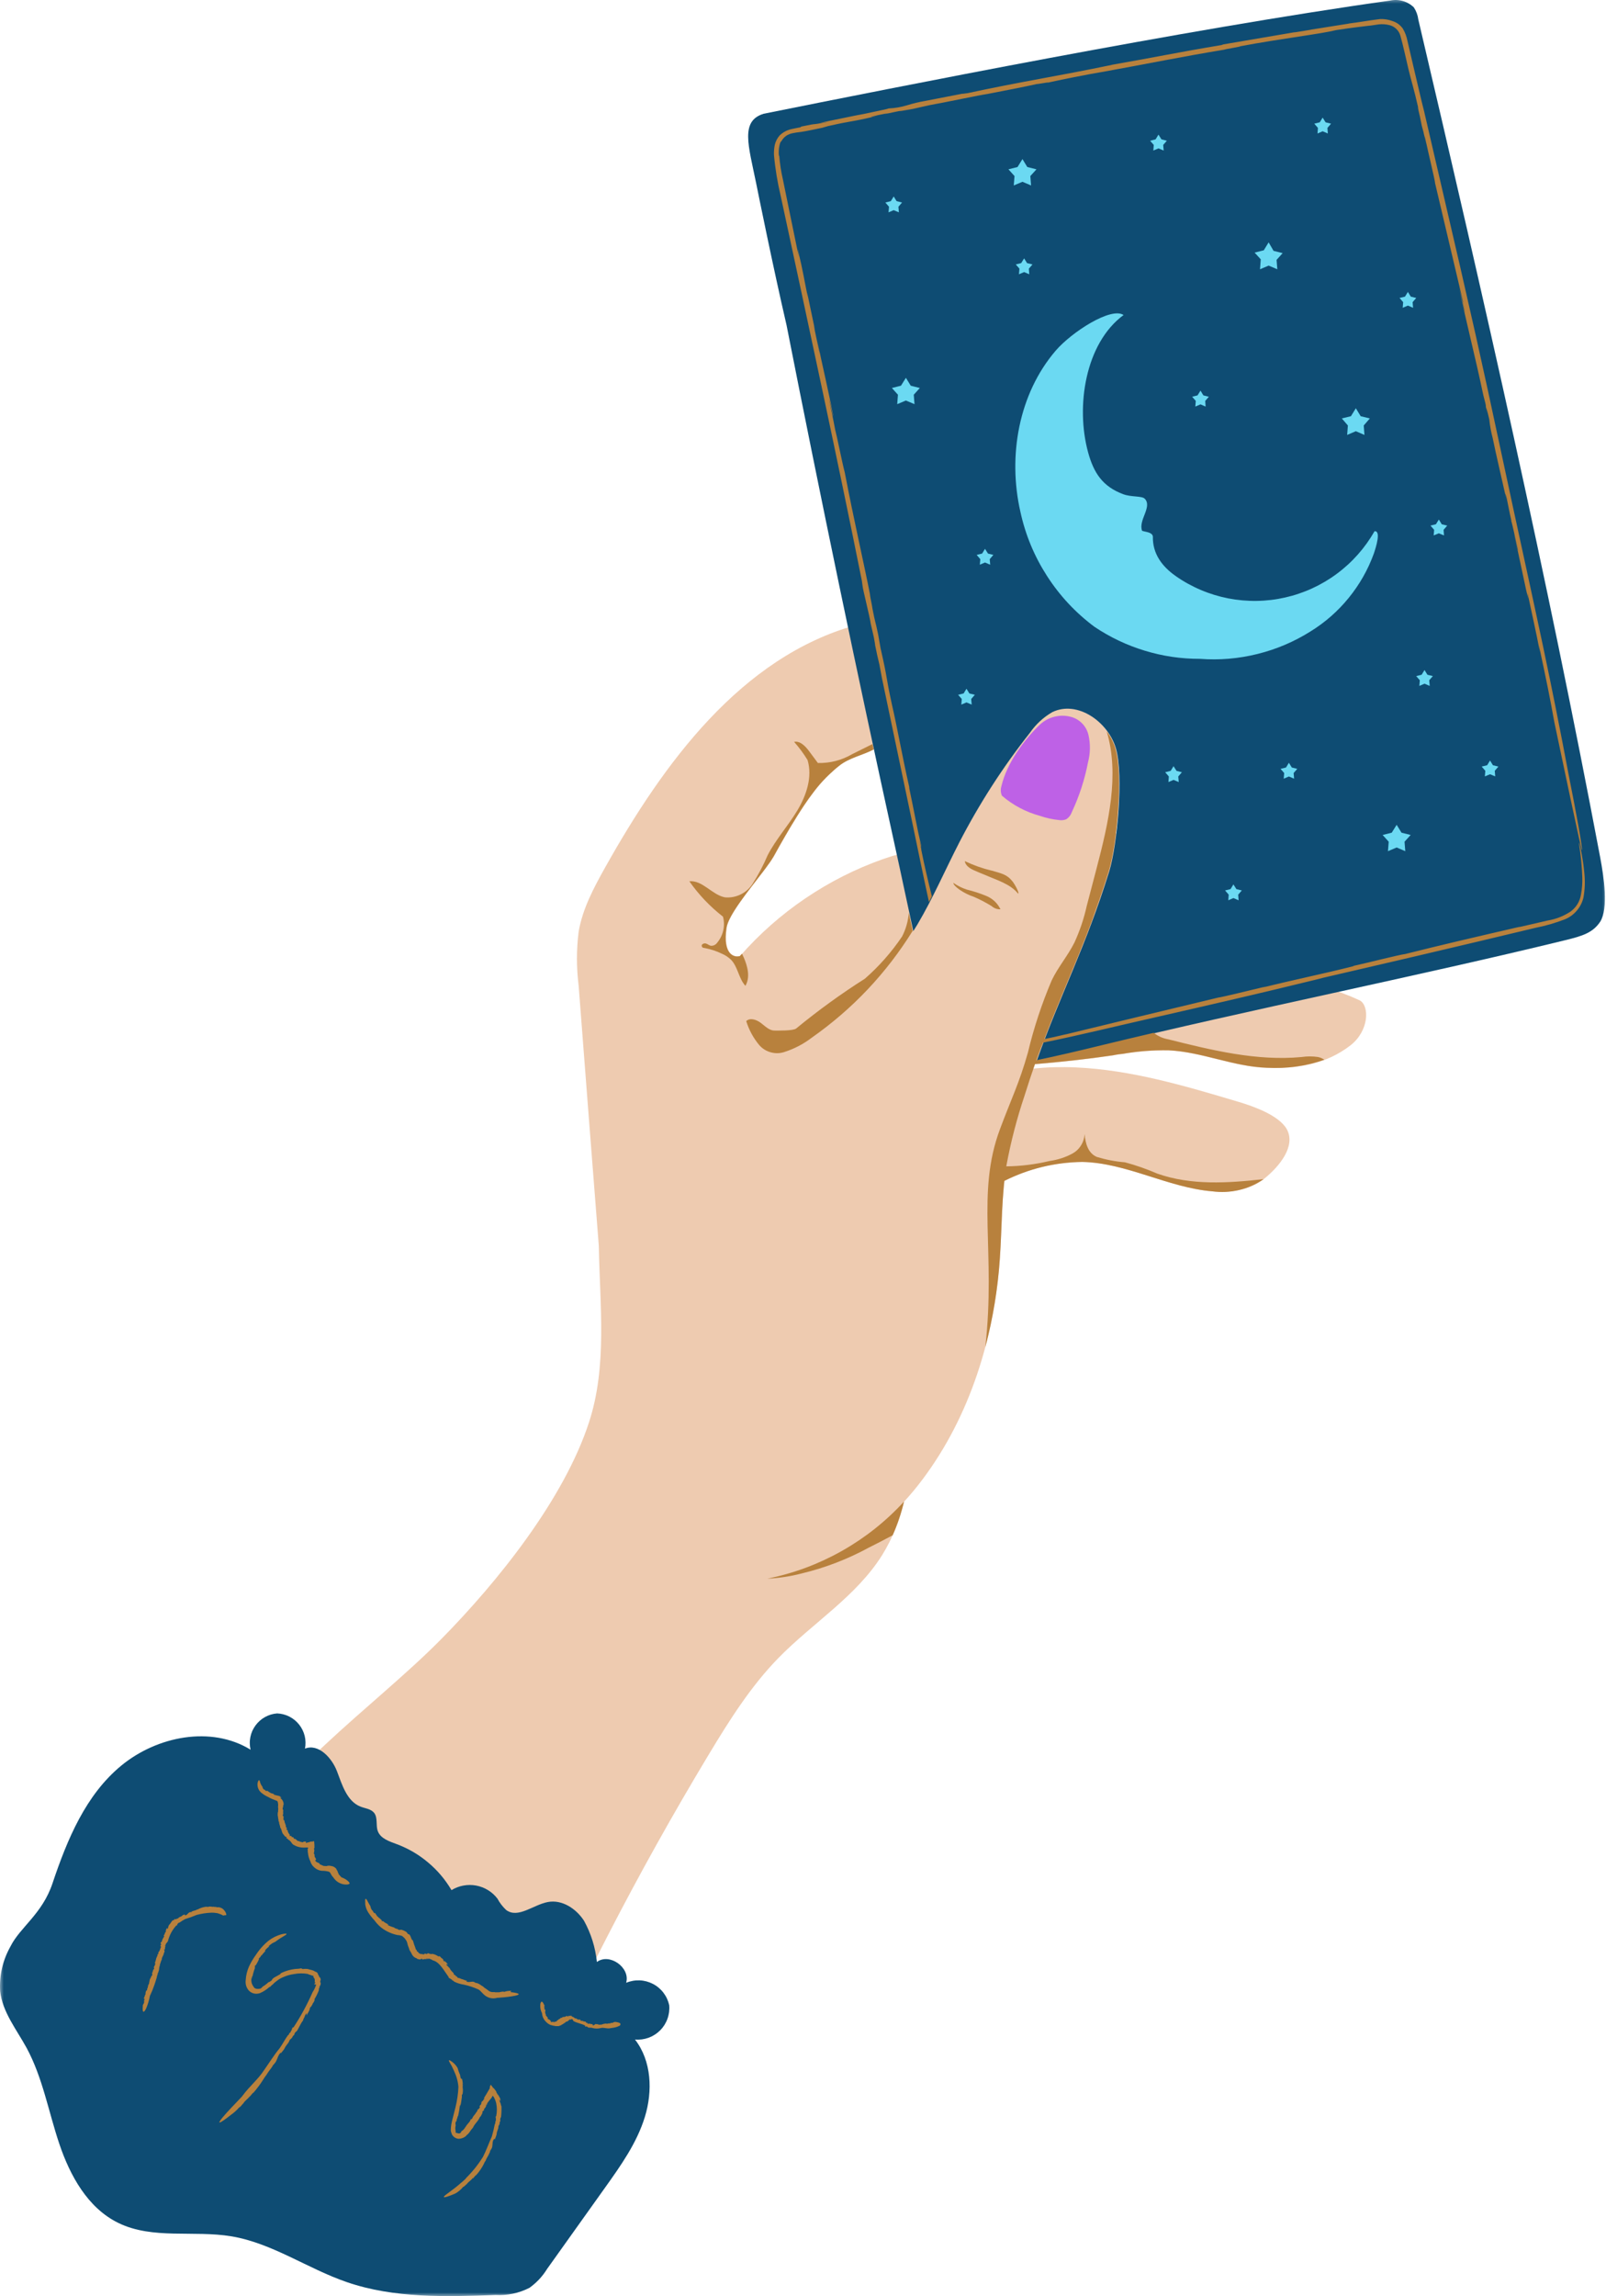 <?xml version="1.0" encoding="UTF-8"?> <svg xmlns="http://www.w3.org/2000/svg" width="212" height="303" viewBox="0 0 212 303" fill="none"> <path d="M178.285 137.936C175.064 140.442 171.269 141.054 167.191 140.922C162.816 140.772 158.658 138.833 154.283 138.621C151.872 138.595 149.48 138.808 147.109 139.251C143.625 139.768 140.122 140.141 136.612 140.449L136.418 141.01C138.269 140.826 140.122 140.775 141.98 140.859C149.289 141.178 156.408 143.292 163.446 145.392C165.421 145.978 168.825 147.169 169.865 149.015C171.093 151.265 168.862 153.939 166.931 155.511C165.004 157.083 162.424 157.42 160.017 157.215C154.177 156.72 148.729 153.459 142.87 153.335C139.254 153.386 135.825 154.214 132.586 155.823C132.212 159.241 132.22 162.7 131.981 166.129C131.252 176.512 128.043 186.866 121.803 195.198C121.03 196.235 120.206 197.224 119.334 198.177C118.759 200.668 117.806 203.005 116.469 205.185C113.047 210.667 107.28 214.169 102.762 218.789C99.12 222.519 96.31 226.971 93.617 231.44C84.088 247.243 75.665 263.616 68.344 280.554C68.018 281.51 67.498 282.342 66.78 283.049C65.783 283.731 64.68 284.101 63.475 284.163C59.031 284.775 54.337 285.35 50.248 283.522C46.16 281.69 40.089 277.444 37.901 273.652C35.502 269.449 31.013 267.548 29.387 262.99C28.309 260.348 27.76 257.604 27.734 254.753C27.848 251.775 29.002 248.943 30.24 246.231C35.571 234.485 49.19 225.479 58.265 216.283C65.743 208.695 74.445 197.828 77.749 187.702C80.178 180.271 79.182 172.295 79.046 164.414C78.149 152.957 77.258 141.508 76.383 130.066C76.086 127.695 76.086 125.325 76.383 122.958C76.896 119.935 78.372 117.173 79.867 114.498C87.583 100.718 97.831 86.682 113.058 82.469C114.923 81.952 117.011 81.582 118.506 84.077C119.242 85.36 119.539 86.737 119.396 88.21C119.136 91.486 119.129 95.494 116.667 97.919C115.091 99.473 112.578 99.608 110.834 100.975C107.91 103.268 105.58 106.83 102.169 112.996C101.073 114.971 96.285 120.159 95.944 122.397C95.394 126.065 97.039 126.325 97.6 126.175C97.6 126.175 97.651 126.219 97.68 126.175C100.227 123.266 103.099 120.73 106.298 118.561C109.496 116.392 112.915 114.663 116.56 113.37C119.777 112.252 123.086 111.589 126.489 111.38L126.621 111.113C129.263 105.998 132.37 101.18 135.938 96.659C136.719 95.527 137.708 94.618 138.895 93.929C142.211 92.332 146.285 95.219 147.296 98.755C147.981 101.118 147.831 105.987 147.296 110.003L167.253 108.687C169.66 108.53 172.426 108.493 173.822 110.739C174.229 111.464 174.434 112.245 174.434 113.077C174.434 113.908 174.229 114.689 173.822 115.414C172.459 118.078 169.734 119.349 167.118 120.503C162.578 122.504 157.962 124.449 153.411 126.494L155.342 126.93L157.654 127.461C165.52 127.897 173.654 129.293 179.527 132.03C180.809 132.803 180.699 136.045 178.285 137.936Z" fill="#EECBB0"></path> <path d="M143.625 100.588C143.186 102.874 142.471 105.069 141.482 107.179C141.346 107.571 141.105 107.883 140.756 108.113C140.445 108.238 140.126 108.275 139.793 108.22C138.936 108.132 138.097 107.948 137.28 107.666C135.407 107.153 133.733 106.267 132.256 105.003C132.084 104.589 132.062 104.167 132.194 103.739C132.872 100.8 135.147 97.627 137.342 95.565C137.884 95.081 138.507 94.751 139.214 94.579C139.921 94.403 140.628 94.407 141.332 94.59C141.922 94.74 142.427 95.034 142.852 95.469C143.274 95.906 143.556 96.422 143.688 97.016C143.955 98.21 143.933 99.401 143.625 100.588Z" fill="#BE61E6"></path> <mask id="mask0_151_2225" style="mask-type:luminance" maskUnits="userSpaceOnUse" x="-1" y="-1" width="214" height="305"> <path d="M-0.125 -0.372H212.319V303.049H-0.125V-0.372Z" fill="white"></path> </mask> <g mask="url(#mask0_151_2225)"> <path d="M88.338 264.606C88.368 264.91 88.36 265.214 88.324 265.518C88.283 265.818 88.214 266.115 88.111 266.401C88.008 266.69 87.873 266.961 87.712 267.222C87.547 267.478 87.36 267.716 87.144 267.932C86.928 268.148 86.693 268.339 86.433 268.504C86.177 268.669 85.906 268.804 85.616 268.911C85.33 269.013 85.037 269.086 84.733 269.127C84.429 269.167 84.125 269.174 83.821 269.145C86.019 271.97 86.177 275.96 85.118 279.382C84.063 282.8 81.956 285.768 79.875 288.684L72.221 299.416C71.609 300.409 70.825 301.244 69.876 301.922C68.477 302.625 66.993 302.937 65.432 302.856C58.826 303.094 52.037 303.307 45.786 301.16C40.606 299.383 35.956 296.023 30.559 295.118C25.573 294.283 20.151 295.569 15.607 293.341C11.592 291.377 9.243 287.12 7.822 282.892C6.4 278.66 5.634 274.183 3.52 270.266C2.187 267.822 0.318 265.521 0.018 262.759C-0.099 260.645 0.362 258.666 1.403 256.824C2.656 254.325 5.583 252.566 6.931 248.532C8.87 242.751 11.317 236.841 16.036 232.976C20.755 229.11 27.874 227.7 33.077 230.898C33.011 230.623 32.978 230.345 32.974 230.063C32.967 229.781 32.996 229.502 33.051 229.228C33.106 228.953 33.19 228.685 33.304 228.425C33.421 228.169 33.56 227.927 33.725 227.7C33.894 227.473 34.081 227.264 34.293 227.077C34.502 226.89 34.733 226.729 34.978 226.593C35.224 226.454 35.48 226.344 35.751 226.263C36.022 226.183 36.297 226.132 36.579 226.11C36.858 226.121 37.136 226.161 37.407 226.231C37.682 226.3 37.942 226.399 38.195 226.527C38.444 226.656 38.679 226.809 38.898 226.985C39.115 227.165 39.312 227.366 39.488 227.586C39.664 227.806 39.811 228.044 39.935 228.297C40.06 228.55 40.155 228.814 40.221 229.085C40.287 229.359 40.324 229.638 40.327 229.92C40.335 230.198 40.313 230.481 40.258 230.755C42.035 230.052 43.812 231.972 44.489 233.76C45.164 235.544 45.805 237.72 47.6 238.413C48.212 238.655 48.952 238.706 49.377 239.222C49.901 239.871 49.582 240.875 49.875 241.655C50.249 242.634 51.396 243 52.374 243.363C53.891 243.93 55.269 244.733 56.507 245.777C57.749 246.818 58.778 248.034 59.599 249.43C60.086 249.133 60.607 248.932 61.167 248.829C61.728 248.723 62.285 248.723 62.845 248.825C63.406 248.932 63.93 249.129 64.413 249.426C64.901 249.723 65.315 250.1 65.663 250.551C65.967 251.119 66.355 251.621 66.828 252.061C68.392 253.207 70.382 251.375 72.294 251.005C74.203 250.632 76.072 251.892 77.094 253.475C78.025 255.171 78.592 256.985 78.79 258.912C80.472 257.677 83.234 259.667 82.656 261.656C82.938 261.539 83.231 261.455 83.531 261.4C83.832 261.345 84.132 261.326 84.44 261.337C84.744 261.348 85.044 261.396 85.338 261.473C85.634 261.554 85.916 261.663 86.188 261.803C86.459 261.942 86.712 262.11 86.946 262.308C87.18 262.506 87.389 262.722 87.573 262.964C87.759 263.21 87.917 263.466 88.045 263.745C88.173 264.019 88.272 264.309 88.338 264.606ZM211.227 113.113C204.214 75.973 195.864 39.371 187.225 2.579C187.152 1.996 186.954 1.462 186.632 0.971C186.214 0.568 185.727 0.289 185.17 0.132C184.609 -0.026 184.049 -0.041 183.484 0.08C156.541 3.847 118.034 11.559 100.817 15.007C97.688 15.959 98.799 19.183 99.813 24.166C100.044 25.313 102.052 35.264 103.829 42.914C108.365 65.945 113.146 88.921 118.177 111.842C119.005 115.575 119.752 119.199 120.558 122.877C120.738 122.584 120.932 122.291 121.111 121.987C123.174 118.495 124.782 114.766 126.64 111.157C129.282 106.042 132.385 101.224 135.953 96.703C136.738 95.575 137.727 94.662 138.914 93.973C142.23 92.376 146.3 95.263 147.315 98.799C148.33 102.334 147.495 111.479 146.425 114.989C143.314 125.01 140.028 131.088 136.862 139.973C139.654 139.394 142.471 138.727 145.34 138.024C164.7 133.297 187.207 128.813 206.567 124.086C208.959 123.508 210.3 123.064 211.253 121.606C212.311 119.84 211.751 115.901 211.227 113.113Z" fill="#0E4C73"></path> </g> <path d="M119.964 120.475C120.14 121.266 120.301 122.047 120.48 122.838C116.993 128.448 112.548 133.148 107.144 136.948C106.038 137.79 104.821 138.421 103.491 138.842C102.901 139.025 102.312 139.032 101.718 138.86C101.124 138.692 100.626 138.373 100.219 137.908C99.439 136.966 98.868 135.914 98.505 134.746C99.014 134.266 99.857 134.559 100.417 134.977C100.978 135.394 101.502 135.969 102.194 135.999C102.693 135.999 104.693 136.043 105.092 135.731C107.983 133.353 111.006 131.159 114.168 129.155C116.044 127.513 117.678 125.659 119.074 123.593C119.579 122.615 119.876 121.574 119.964 120.475ZM130.915 114.895C129.684 114.602 128.501 114.181 127.357 113.635C127.431 114.221 128.017 114.602 128.578 114.851C128.86 114.987 129.464 115.232 130.08 115.481C131.633 116.166 133.359 116.646 134.381 117.918C134.638 117.918 133.927 116.639 133.652 116.309C132.879 115.342 132.157 115.269 130.941 114.895H130.915ZM101.297 208.327C102.839 208.257 104.356 208.026 105.847 207.634C108.961 206.883 111.925 205.74 114.736 204.205C115.776 203.681 116.817 203.157 117.839 202.596C118.473 201.164 118.971 199.68 119.334 198.156C116.941 200.761 114.204 202.933 111.123 204.674C108.042 206.41 104.766 207.63 101.297 208.327ZM98.149 126.304C98.087 126.154 98.025 126 97.955 125.85L97.633 126.187C97.633 126.187 97.633 126.187 97.556 126.187C96.995 126.341 95.35 126.081 95.9 122.413C96.16 120.75 98.853 117.474 100.674 115.082L101.102 114.514L101.26 114.291L101.659 113.741L101.777 113.565C101.908 113.36 102.033 113.173 102.125 113.012C102.381 112.532 102.638 112.081 102.887 111.634L103.103 111.261L103.689 110.242L103.858 109.956C104.096 109.546 104.327 109.139 104.568 108.758L104.675 108.59C104.869 108.256 105.067 107.937 105.261 107.63L105.422 107.381C105.642 107.025 105.865 106.688 106.078 106.366C106.301 106.029 106.525 105.71 106.745 105.391L106.862 105.237C107.056 104.973 107.243 104.713 107.43 104.475L107.536 104.332C107.76 104.046 107.979 103.772 108.203 103.515C108.756 102.881 109.35 102.291 109.98 101.738L110.104 101.621C110.335 101.419 110.566 101.222 110.808 101.035C112.116 100.005 113.867 99.675 115.322 98.913L115.164 98.192L112.497 99.518C111.097 100.335 109.584 100.723 107.965 100.69L106.818 99.144C106.32 98.477 105.635 97.741 104.825 97.898C105.488 98.646 106.082 99.448 106.602 100.298C107.269 102.537 106.452 104.962 105.243 106.97C104.034 108.978 102.418 110.766 101.333 112.862C100.773 114.177 100.11 115.434 99.34 116.639C98.944 117.255 98.417 117.72 97.761 118.039C97.102 118.357 96.409 118.486 95.68 118.416C93.973 118.075 92.738 116.13 90.994 116.298C92.243 118.075 93.724 119.632 95.438 120.966C95.596 121.56 95.607 122.153 95.478 122.754C95.347 123.355 95.09 123.89 94.702 124.366C94.515 124.645 94.255 124.795 93.918 124.813C93.654 124.813 93.438 124.579 93.181 124.509C92.925 124.439 92.558 124.608 92.639 124.864C92.72 125.121 92.895 125.077 93.057 125.114C93.841 125.264 94.588 125.513 95.306 125.861C95.761 126.055 96.167 126.33 96.523 126.678C97.413 127.62 97.512 129.129 98.398 130.096C99.073 128.917 98.673 127.484 98.16 126.304H98.149ZM152.774 154.879C151.385 154.274 149.963 153.776 148.505 153.384C147.237 153.281 145.999 153.043 144.783 152.673C143.625 152.175 143.281 150.896 143.171 149.661C143.141 150.203 142.984 150.702 142.694 151.16C142.409 151.618 142.027 151.977 141.555 152.237C140.61 152.739 139.609 153.061 138.551 153.208C136.667 153.658 134.762 153.897 132.824 153.919C132.718 154.556 132.637 155.197 132.575 155.838C135.814 154.219 139.243 153.387 142.859 153.332C148.718 153.457 154.169 156.718 160.006 157.212C161.2 157.377 162.384 157.322 163.553 157.044C164.725 156.765 165.806 156.289 166.799 155.608C162.087 156.132 157.236 156.45 152.781 154.879H152.774ZM132.069 119.995C131.659 119.163 131.025 118.57 130.168 118.218C129.34 117.881 128.493 117.606 127.625 117.394C126.987 117.185 126.398 116.888 125.848 116.503C125.848 116.965 127.27 117.936 128.567 118.354C129.376 118.705 130.157 119.112 130.904 119.577C131.241 119.871 131.633 120.01 132.08 119.995H132.069ZM61.119 276.65C61.119 276.65 61.119 276.65 61.119 276.562V276.65ZM45.636 248.006C45.438 247.892 45.236 247.793 45.02 247.713C45.02 247.618 44.852 247.544 44.833 247.464C44.657 247.376 44.701 247.152 44.54 246.995C44.54 246.995 44.54 246.995 44.602 246.995C44.533 246.87 44.372 246.665 44.397 246.621C44.214 246.401 43.976 246.273 43.686 246.24C43.511 246.192 43.331 246.192 43.155 246.24C43.031 246.302 42.994 246.24 42.88 246.24C42.756 246.291 42.558 246.159 42.47 246.134C42.4 246.101 42.331 246.06 42.265 246.016L42.338 246.071C42.239 246.141 42.232 245.918 42.071 245.848C41.91 245.778 41.671 245.716 41.627 245.518C41.58 245.324 41.734 245.518 41.627 245.449C41.627 245.449 41.69 245.449 41.715 245.449C41.741 245.449 41.715 245.254 41.591 245.119C41.455 244.961 41.591 244.745 41.455 244.632C41.323 244.514 41.565 244.47 41.455 244.258L41.51 244.17C41.51 244.071 41.429 244.108 41.448 244.001C41.466 243.895 41.448 243.84 41.51 243.921C41.517 243.602 41.503 243.287 41.466 242.968C41.305 243.012 41.144 243.034 40.975 243.03C40.887 243.082 40.792 243.115 40.693 243.129C40.569 243.129 40.576 243.129 40.532 243.173C40.488 243.217 40.25 243.173 40.407 243.104V243.06C40.257 242.968 40.114 243.06 39.953 243.06C40.001 243.06 40.063 243.06 40.015 243.111H39.865L39.653 243.03V243.085C39.554 243.03 39.546 242.942 39.411 242.95C39.279 242.961 39.484 243.049 39.411 243.012C39.341 242.979 39.11 242.781 38.967 242.657C38.967 242.704 38.905 242.657 38.861 242.657C38.667 242.58 38.861 242.543 38.685 242.444H38.586C38.389 242.382 38.586 242.32 38.356 242.25C38.407 242.312 38.301 242.349 38.257 242.25H38.301C38.257 242.25 38.231 242.206 38.22 242.169C38.213 242.133 38.275 242.169 38.22 242.089H38.293L38.143 242.019C38.143 241.895 37.964 241.763 38 241.689C38.033 241.62 37.901 241.451 37.821 241.422C37.74 241.396 37.821 241.316 37.894 241.334C37.964 241.352 37.714 241.122 37.74 241.034C37.74 240.74 37.538 240.561 37.553 240.286C37.502 240.286 37.553 240.162 37.447 240.206C37.352 239.938 37.538 239.693 37.322 239.601C37.322 239.469 37.377 239.443 37.385 239.381C37.366 239.216 37.366 239.055 37.385 238.89C37.385 238.795 37.278 238.777 37.315 238.615C37.315 238.67 37.315 238.615 37.315 238.535C37.315 238.454 37.315 238.597 37.366 238.535C37.363 238.52 37.363 238.506 37.366 238.491C37.366 238.385 37.366 238.403 37.366 238.491C37.366 238.491 37.366 238.172 37.44 238.154C37.443 237.784 37.293 237.487 36.996 237.267C36.996 237.22 37.066 237.267 37.147 237.267C37.088 237.201 37.018 237.154 36.941 237.113C36.941 237.069 37.084 237.176 37.147 237.231C36.949 236.912 36.56 237 36.362 236.875H36.311C36.311 236.875 36.249 236.875 36.212 236.875C36.176 236.875 36.212 236.787 36.132 236.751C36.011 236.688 35.886 236.652 35.751 236.633C35.751 236.633 35.677 236.556 35.633 236.556V236.501C35.633 236.556 35.465 236.501 35.439 236.501C35.413 236.501 35.538 236.501 35.564 236.501C35.461 236.443 35.362 236.381 35.271 236.307C35.146 236.307 35.271 236.37 35.172 236.37C35.065 236.315 34.974 236.238 34.904 236.139V236.201C34.75 236.102 34.662 235.963 34.64 235.783C34.465 235.563 34.351 235.318 34.292 235.043C34.248 234.9 34.193 234.911 34.131 234.955C34.025 235.142 33.977 235.344 33.992 235.56C34.014 235.963 34.179 236.296 34.479 236.564C34.765 236.802 35.08 237 35.421 237.15C36.036 237.513 36.579 237.604 36.641 237.718C36.721 237.963 36.743 238.212 36.7 238.465C36.762 238.641 36.7 238.934 36.7 239.139L36.656 239.22C36.674 239.293 36.674 239.367 36.656 239.443C36.656 239.55 36.656 239.663 36.7 239.718V239.85C36.743 240.026 36.769 240.206 36.78 240.385H36.835C36.835 240.74 36.967 240.847 36.996 241.166C37.253 241.503 37.136 241.825 37.465 242.133C37.572 242.294 37.714 242.463 37.795 242.4C37.883 242.506 37.846 242.506 37.795 242.55C37.74 242.598 37.92 242.605 38 242.675H37.956C38.029 242.748 38.11 242.818 38.194 242.88V242.781C38.301 242.906 38.194 242.891 38.282 242.979V242.924C38.451 243.074 38.498 243.247 38.674 243.404C39.019 243.624 39.396 243.76 39.803 243.803C40.008 243.825 40.213 243.825 40.418 243.803H40.657C40.667 243.862 40.667 243.924 40.657 243.983H40.605C40.605 243.983 40.605 243.983 40.605 244.045C40.605 244.108 40.667 244.159 40.605 244.177L40.649 244.276C40.649 244.276 40.649 244.364 40.605 244.32C40.605 244.375 40.623 244.426 40.657 244.47V244.577C40.7 244.947 40.803 245.295 40.968 245.624C41.059 245.95 41.232 246.218 41.492 246.434C41.759 246.68 42.074 246.826 42.433 246.877C42.774 246.87 43.111 246.91 43.437 247.002C43.529 247.057 43.595 247.13 43.635 247.226C43.708 247.376 43.8 247.519 43.903 247.651C43.903 247.651 43.965 247.724 43.972 247.713C44.104 247.918 44.265 248.101 44.452 248.255C44.584 248.361 44.727 248.446 44.881 248.515C45.159 248.643 45.456 248.702 45.767 248.691C46.035 248.691 46.203 248.577 46.148 248.497C46.097 248.416 46.061 248.299 45.636 248.006ZM66.193 277.965C66.106 277.841 66.106 277.529 66.025 277.452C65.944 277.372 65.875 276.837 66.025 277.166V277.247H66.08C66.073 277.071 66.025 276.91 65.937 276.76C65.849 276.587 65.794 276.518 65.662 276.261C65.743 276.437 65.787 276.518 65.724 276.467C65.655 276.32 65.578 276.184 65.483 276.056L65.57 276.111C65.439 275.891 65.288 275.686 65.12 275.496L65.171 275.631C65.05 275.448 64.922 275.272 64.783 275.104C64.724 275.217 64.677 275.334 64.64 275.452C64.567 275.675 64.816 275.228 64.64 275.602L64.204 276.349L63.892 276.855C63.955 276.855 63.892 276.936 63.892 277.034H63.849C63.706 277.408 63.698 277.115 63.544 277.47V277.566C63.449 277.914 63.369 277.683 63.281 278.071C63.35 277.939 63.405 278.071 63.281 278.214V278.152C63.255 278.222 63.226 278.288 63.189 278.35C63.189 278.277 63.189 278.288 63.075 278.419V278.302L62.995 278.595C62.834 278.756 62.683 279.094 62.584 279.138C62.46 279.295 62.361 279.467 62.284 279.654C62.284 279.548 62.141 279.76 62.148 279.654C62.079 279.867 61.965 280.05 61.804 280.204C61.43 280.621 61.313 281.039 60.914 281.244C60.969 281.244 60.782 281.38 60.862 281.405C60.745 281.53 60.606 281.57 60.445 281.519C60.368 281.475 60.287 281.46 60.203 281.475C60.104 281.369 60.159 281.306 60.152 281.226C60.082 280.98 60.082 280.735 60.152 280.489C60.152 280.347 60.089 280.295 60.152 280.017C60.152 280.116 60.152 280.017 60.221 279.896C60.221 279.966 60.221 279.991 60.276 279.896V279.804C60.276 279.628 60.276 279.654 60.276 279.735C60.372 279.566 60.408 279.218 60.478 279.211C60.584 278.749 60.661 278.284 60.709 277.815C60.709 277.771 60.764 277.884 60.709 278.02L60.764 277.69C60.764 277.69 60.764 277.888 60.764 277.983C60.855 277.569 60.921 277.152 60.969 276.73V276.624C60.969 276.624 60.969 276.518 60.969 276.456C60.969 276.393 61.057 276.456 61.075 276.232C61.115 275.983 61.115 275.73 61.075 275.477C61.075 275.569 61.075 275.602 61.075 275.477C61.075 275.389 61.075 275.301 61.075 275.214H61.126C61.082 275.265 61.049 274.92 61.02 274.873C60.994 274.829 61.075 275.052 61.101 275.078C61.082 274.847 61.049 274.616 61.002 274.386C60.914 274.155 61.002 274.44 60.888 274.334C60.771 274.224 60.756 273.931 60.709 273.682V273.774C60.588 273.484 60.481 273.187 60.397 272.883C60.163 272.484 59.84 272.162 59.437 271.923C59.261 271.835 59.225 271.879 59.269 271.997C59.379 272.217 59.496 272.429 59.624 272.634C59.859 273.107 60.027 273.47 60.177 273.869C60.361 274.36 60.471 274.869 60.514 275.389C60.478 276.291 60.35 277.181 60.133 278.057C59.98 278.632 59.829 279.247 59.686 279.834C59.584 280.226 59.522 280.625 59.511 281.032C59.511 281.083 59.511 281.145 59.511 281.2C59.554 281.369 59.606 281.534 59.672 281.699C59.796 281.911 59.976 282.069 60.203 282.168C60.309 282.211 60.419 282.241 60.533 282.248H60.471C60.888 282.248 61.258 282.109 61.573 281.83H61.518C61.731 281.684 61.907 281.501 62.042 281.281C62.16 281.101 62.291 280.933 62.434 280.775C62.709 280.16 63.119 279.966 63.376 279.317C63.376 279.398 63.376 279.317 63.431 279.317C63.588 279.042 63.761 278.749 63.669 278.694C63.794 278.5 63.794 278.544 63.849 278.544C63.9 278.544 63.849 278.339 63.98 278.189V278.269L64.23 277.815L64.105 277.859C64.255 277.639 64.23 277.859 64.336 277.61H64.273C64.464 277.342 64.669 277.082 64.889 276.837L64.97 276.679L65.021 276.573C65.076 276.573 65.127 276.661 65.189 276.749C65.329 277.001 65.431 277.269 65.501 277.547C65.618 278.115 65.618 278.68 65.501 279.247L65.45 279.299C65.369 279.299 65.519 279.68 65.45 279.724V279.867C65.45 279.911 65.395 280.002 65.395 279.922C65.373 280.006 65.373 280.094 65.395 280.178L65.314 280.321C65.212 280.871 65.08 281.416 64.922 281.955C64.611 282.622 64.131 283.912 63.761 284.622C63.13 285.633 62.394 286.56 61.544 287.403C61.544 287.403 61.456 287.509 61.467 287.517C61.207 287.759 60.958 287.997 60.683 288.209C60.683 288.209 60.445 288.425 60.115 288.682C59.785 288.938 59.375 289.242 59.056 289.481C58.415 289.924 58.17 290.29 60.071 289.481C60.485 289.257 60.84 288.96 61.137 288.594C61.251 288.594 61.518 288.282 61.636 288.202C61.848 287.89 62.222 287.722 62.409 287.41C62.42 287.443 62.42 287.476 62.409 287.509C62.577 287.312 62.79 287.037 62.845 287.055C63.266 286.59 63.614 286.08 63.892 285.52C63.962 285.285 64.054 285.271 64.149 285.04C64.211 284.798 64.504 284.424 64.559 284.23L64.772 283.794L64.684 283.955C64.611 283.849 64.907 283.651 64.977 283.296C65.047 282.941 64.977 282.604 65.189 282.31C65.189 282.142 65.189 282.472 65.27 282.23C65.325 282.23 65.27 282.347 65.325 282.303C65.413 282.094 65.49 281.882 65.556 281.662C65.556 281.27 65.794 280.969 65.787 280.702C65.776 280.435 65.974 280.471 65.963 280.046L66.05 279.903C66.05 279.724 65.999 279.76 66.05 279.566C66.05 279.566 66.113 279.324 66.131 279.442C66.19 278.951 66.208 278.46 66.193 277.965ZM33.856 259.514L33.794 259.591C33.794 259.591 33.831 259.576 33.856 259.514ZM29.874 252.699C29.874 252.637 29.874 252.326 29.405 251.897C29.159 251.721 28.884 251.651 28.584 251.695C28.584 251.589 28.302 251.695 28.221 251.615C27.998 251.677 27.778 251.542 27.573 251.615C27.573 251.615 27.573 251.615 27.624 251.615C27.485 251.615 27.28 251.684 27.262 251.615C26.906 251.651 26.569 251.747 26.247 251.897C26.14 251.996 26.089 251.952 25.965 252.014C25.847 252.113 25.591 252.128 25.492 252.183L25.235 252.271H25.331C25.331 252.377 25.118 252.271 24.95 252.395C24.781 252.52 24.675 252.725 24.481 252.751C24.283 252.78 24.525 252.644 24.407 252.751C24.407 252.699 24.407 252.688 24.407 252.663C24.407 252.637 24.177 252.663 24.045 252.806C23.883 252.974 23.645 252.956 23.554 253.106C23.466 253.256 23.349 253.106 23.209 253.304L23.074 253.212C22.993 253.274 23.074 253.311 22.96 253.373C22.843 253.436 22.835 253.454 22.861 253.373C22.623 253.524 22.55 253.828 22.282 254.066C22.282 254.165 22.176 254.289 22.194 254.37C22.213 254.447 22.033 254.663 22.062 254.465V254.421C21.894 254.553 21.938 254.758 21.846 254.92C21.846 254.92 21.909 254.813 21.92 254.865L21.839 255.026V254.971L21.714 255.205H21.777C21.707 255.312 21.616 255.319 21.627 255.469C21.634 255.619 21.722 255.389 21.689 255.513C21.568 255.689 21.469 255.872 21.385 256.066C21.44 256.066 21.385 256.118 21.385 256.18H21.341C21.341 256.422 21.227 256.18 21.198 256.455L21.271 256.546C21.271 256.766 21.146 256.616 21.183 256.865C21.183 256.784 21.289 256.865 21.235 256.964V256.92C21.235 256.982 21.235 257.008 21.235 257.034C21.235 257.059 21.183 257.034 21.165 257.089V257.008V257.195C21.073 257.301 21.066 257.514 20.985 257.539C20.905 257.569 20.872 257.788 20.916 257.869C20.916 257.807 20.824 257.939 20.799 257.869C20.813 257.997 20.784 258.118 20.71 258.224C20.56 258.51 20.593 258.759 20.443 258.997C20.498 258.997 20.443 259.129 20.498 259.122C20.498 259.415 20.194 259.576 20.355 259.745C20.355 259.869 20.256 259.877 20.231 259.939C20.187 260.104 20.135 260.261 20.069 260.419C20.069 260.507 20.15 260.551 20.069 260.705C20.069 260.642 20.069 260.705 20.018 260.767C19.963 260.829 20.018 260.712 19.963 260.767C19.967 260.782 19.967 260.8 19.963 260.818C19.963 260.917 19.963 260.906 19.963 260.862C19.883 260.95 19.864 261.148 19.802 261.137C19.714 261.43 19.707 261.661 19.644 261.91C19.644 261.91 19.6 261.859 19.644 261.786V261.965C19.6 261.965 19.644 261.859 19.644 261.797C19.502 261.983 19.571 262.251 19.421 262.463V262.526C19.421 262.526 19.421 262.595 19.421 262.632C19.421 262.665 19.333 262.632 19.289 262.72C19.245 262.808 19.216 262.995 19.19 263.119C19.19 263.057 19.234 263.119 19.245 263.119C19.252 263.119 19.172 263.2 19.172 263.255H19.12C19.172 263.255 19.12 263.423 19.12 263.449C19.12 263.475 19.12 263.35 19.12 263.324C19.047 263.563 19.12 263.438 19.003 263.68C18.89 263.918 19.066 263.68 19.091 263.749C19.076 263.874 19.044 263.995 18.985 264.105H19.047C19.032 264.281 18.97 264.438 18.86 264.577C18.703 266.266 19.278 265.076 19.278 265.076C19.512 264.53 19.681 263.969 19.787 263.387C20.014 262.918 20.212 262.434 20.381 261.939C20.498 261.617 20.593 261.273 20.692 260.961C20.692 260.782 20.835 260.551 20.835 260.357L20.897 260.302C20.89 260.232 20.908 260.166 20.949 260.108C20.963 260.023 20.982 259.943 21.004 259.858V259.745C21.022 259.584 21.066 259.43 21.136 259.283H21.084C21.242 258.997 21.191 258.847 21.352 258.598C21.352 258.206 21.627 258.081 21.627 257.708C21.627 257.763 21.627 257.708 21.67 257.708C21.714 257.539 21.769 257.363 21.67 257.327C21.572 257.29 21.733 257.239 21.769 257.239C21.802 257.239 21.769 257.103 21.769 257.015V257.059L21.846 256.784H21.751C21.832 256.653 21.865 256.784 21.894 256.642H21.821C21.923 256.488 22.037 256.337 22.158 256.198C22.352 255.403 22.722 254.7 23.271 254.092H23.334C23.396 254.139 23.385 253.872 23.458 253.905V253.828C23.458 253.828 23.528 253.828 23.51 253.828C23.546 253.798 23.576 253.762 23.59 253.721H23.689C23.927 253.546 24.18 253.388 24.444 253.249C24.961 253.095 25.466 252.912 25.965 252.699C26.602 252.531 27.25 252.432 27.91 252.406H27.972C28.159 252.403 28.342 252.417 28.522 252.45C28.522 252.45 28.683 252.45 28.881 252.531C29.09 252.589 29.288 252.674 29.474 252.787C29.698 252.699 29.83 252.78 29.874 252.699ZM42.203 260.862C42.283 261.086 42.203 260.987 42.06 260.73L42.133 260.774C42.071 260.679 42.008 260.587 41.935 260.5C42.016 260.569 42.034 260.5 41.84 260.32L41.997 260.412C41.877 260.302 41.737 260.221 41.58 260.17C41.287 259.946 40.807 259.932 40.693 259.851C40.437 259.811 40.184 259.811 39.927 259.851C40.063 259.851 39.715 259.789 39.814 259.745C39.535 259.8 39.257 259.829 38.978 259.833C38.359 259.906 37.766 260.071 37.198 260.331C37.198 260.331 36.923 260.481 37.029 260.5C36.487 260.837 35.937 261.013 35.883 261.324C35.762 261.43 35.626 261.518 35.483 261.591V261.54C35.241 261.778 34.974 261.983 34.684 262.159C34.541 262.266 34.56 262.383 34.256 262.463C34.336 262.39 34.256 262.463 34.124 262.463C34.186 262.463 34.204 262.463 34.069 262.463H33.999C33.849 262.463 33.875 262.463 33.944 262.463C33.768 262.463 33.512 262.321 33.527 262.251C33.208 261.859 33.105 261.416 33.226 260.925C33.27 260.873 33.27 260.998 33.226 261.148C33.226 261.031 33.226 260.906 33.278 260.782C33.332 260.782 33.278 260.998 33.278 261.111C33.351 260.639 33.472 260.181 33.644 259.734V259.62C33.644 259.62 33.644 259.503 33.644 259.422C33.644 259.345 33.714 259.47 33.831 259.236C33.974 258.994 34.105 258.741 34.223 258.481C34.131 258.605 34.142 258.554 34.16 258.481C34.175 258.411 34.311 258.342 34.355 258.243H34.41C34.329 258.243 34.56 257.939 34.578 257.887C34.593 257.832 34.479 258.063 34.487 258.111C34.637 257.898 34.802 257.704 34.985 257.521C35.146 257.29 34.915 257.521 34.985 257.389C35.146 257.184 35.333 257.008 35.545 256.858H35.439C35.692 256.59 35.989 256.389 36.33 256.253C36.762 255.927 37.216 255.634 37.689 255.363C37.894 255.22 37.857 255.176 37.689 255.169C37.484 255.18 37.282 255.216 37.084 255.275L36.7 255.407C36.099 255.634 35.56 255.971 35.091 256.411C34.578 256.891 34.131 257.422 33.75 258.012C33.406 258.488 33.109 258.994 32.86 259.529C32.614 260.097 32.471 260.69 32.435 261.306C32.373 261.819 32.504 262.273 32.834 262.669C33.028 262.874 33.267 263.013 33.545 263.075C33.798 263.123 34.047 263.105 34.292 263.031C34.754 262.837 35.168 262.573 35.538 262.233L35.688 262.17C35.78 262.049 35.89 261.95 36.018 261.866C36.124 261.742 36.249 261.628 36.381 261.529L36.568 261.386C36.82 261.185 37.099 261.024 37.403 260.906C37.854 260.705 38.326 260.573 38.817 260.507C39.451 260.382 40.085 260.382 40.719 260.507C40.631 260.507 40.719 260.507 40.719 260.551C41.048 260.606 41.243 260.774 41.316 260.712C41.441 260.862 41.386 260.855 41.367 260.899C41.349 260.943 41.51 261.013 41.536 261.199V261.122C41.565 261.295 41.565 261.47 41.536 261.646L41.627 261.54C41.627 261.833 41.528 261.602 41.503 261.885H41.741C41.635 262.24 41.477 262.573 41.272 262.881C40.557 264.508 39.715 266.069 38.737 267.552H38.649C38.568 267.552 38.506 268.007 38.407 268.025L38.337 268.201C38.337 268.245 38.22 268.337 38.264 268.201C38.205 268.289 38.158 268.384 38.125 268.487L37.982 268.619C37.572 269.187 37.315 269.74 36.879 270.344C36.293 271.018 35.395 272.433 34.835 273.22C34.098 274.367 32.86 275.4 32.054 276.518C32.01 276.555 31.977 276.602 31.955 276.65L31.064 277.591C31.064 277.591 26.738 282.036 30.489 279.086C30.896 278.797 31.262 278.467 31.588 278.09C31.724 278.09 31.991 277.672 32.123 277.566C32.347 277.192 32.764 276.954 33.014 276.587C33.01 276.635 32.992 276.672 32.959 276.705C33.146 276.474 33.395 276.144 33.457 276.162C33.944 275.606 34.384 275.016 34.772 274.386C34.882 274.202 35.003 274.026 35.135 273.862C35.326 273.554 35.534 273.257 35.758 272.971L36.088 272.51L35.956 272.678C35.956 272.557 36.267 272.37 36.454 271.997C36.641 271.623 36.718 271.224 36.996 270.931C37.066 270.744 36.996 271.117 37.102 270.857C37.154 270.857 37.048 270.993 37.102 270.956C37.242 270.707 37.414 270.608 37.572 270.3C37.758 269.883 38.095 269.623 38.194 269.322C38.293 269.018 38.48 269.135 38.667 268.681L38.817 268.549C38.931 268.38 38.817 268.388 38.978 268.212C38.978 268.212 39.154 267.981 39.118 268.113C39.447 267.695 39.59 267.164 40.008 266.622C40.008 266.453 40.231 266.175 40.239 266.05C40.25 265.926 40.587 265.457 40.451 265.83C40.451 265.83 40.451 265.911 40.451 265.9V265.962C40.66 265.655 40.829 265.332 40.961 264.984C40.898 265.076 40.825 265.215 40.843 265.109L41.023 264.801V264.878L41.298 264.416L41.224 264.46C41.378 264.295 41.484 264.105 41.554 263.892C41.554 263.76 41.386 264.097 41.503 263.841C41.745 263.445 41.946 263.031 42.107 262.595C42.045 262.595 42.107 262.507 42.107 262.372H42.151C42.203 261.859 42.301 262.222 42.338 261.679L42.276 261.584C42.247 261.21 42.47 261.416 42.203 260.862ZM121.393 111.059C121.393 110.953 121.697 112.301 121.598 111.601C120.986 108.934 120.711 107.263 120.026 104.013V103.871C119.066 99.65 118.418 95.872 117.751 93.04C116.809 88.677 117.271 90.08 116.238 85.54L115.926 83.763C115.527 81.811 115.564 82.379 115.146 80.21C115.208 80.334 114.604 77.473 114.904 78.737C113.937 73.823 112.753 68.811 111.511 62.341C111.145 60.956 110.515 57.706 110.24 56.673C110.24 56.497 108.888 50.17 109.716 53.797C109.786 54.108 109.899 54.684 109.885 54.632L110.017 55.057C109.331 51.361 108.577 48.386 107.84 44.744C108.042 45.824 108.346 47.257 108.122 46.304L107.412 42.919L107.598 43.623L106.54 38.585L106.649 39.288C106.14 36.826 106.034 35.936 105.378 33.184C105.074 31.931 105.81 35.518 105.243 32.924C104.906 31.283 104.488 29.22 104.034 27.051C103.814 25.959 103.59 24.849 103.359 23.739C103.11 22.68 102.945 21.607 102.861 20.522C102.861 20.932 102.638 19.742 103.03 18.745L103.129 18.657C103.458 18.067 103.957 17.712 104.62 17.58C105.056 17.492 105.261 17.466 105.51 17.441C105.92 17.386 106.327 17.334 108.54 16.862L109.306 16.638C113.296 15.752 111.482 16.294 115.912 15.272C114.131 15.634 115.021 15.341 117.234 14.924L116.692 15.078C117.894 14.828 118.282 14.729 119.085 14.579C118.374 14.748 118.718 14.711 120.48 14.348L119.304 14.642L122.62 13.894C125.199 13.425 129.27 12.553 130.336 12.403C130.336 12.403 135.876 11.337 137.129 11.033C136.026 11.282 139.082 10.707 138.221 10.926C139.642 10.597 143.874 9.754 145.581 9.479L145.263 9.541C151.553 8.402 155.998 7.479 161.651 6.548C161.387 6.548 164.373 6.057 163.626 6.119C169.455 5.035 174.291 4.493 176.398 3.969C179.065 3.562 179.571 3.551 180.948 3.357L180.318 3.463L182.026 3.214C182.48 3.17 182.931 3.199 183.378 3.306C183.729 3.386 184.037 3.551 184.301 3.8C184.565 4.046 184.748 4.342 184.85 4.691C185.235 6.032 185.503 7.354 185.935 9.175C186.371 11 186.539 11.264 187.28 14.506C186.994 13.458 187.28 14.799 187.598 16.019C187.411 15.235 187.342 15.004 187.686 16.613L187.928 17.503C187.928 17.503 187.928 17.58 187.928 17.547C188.415 19.591 188.346 19.236 188.122 18.283C188.122 18.327 188.122 18.283 188.071 17.954C188.514 20.079 189.449 23.863 189.438 24.175C190.888 30.304 191.929 34.701 193.127 39.801C193.226 40.387 192.933 39.197 192.577 37.713L193.413 41.347C193.292 40.955 193.189 40.559 193.109 40.157C192.958 39.501 192.783 38.709 192.647 38.149C193.537 42.487 194.735 47.033 195.802 52.134L196.069 53.174L196.131 53.474C196.153 53.533 196.172 53.592 196.186 53.654C196.186 53.779 196.256 53.936 196.3 54.123C196.399 54.508 196.505 55.013 196.593 55.343C196.677 56.182 196.828 57.014 197.047 57.831C197.447 59.82 198.311 63.469 198.887 66.067C198.593 64.66 198.718 65.107 198.887 65.712C199.154 66.972 199.271 67.701 199.502 68.668V68.775C199.583 68.936 200.275 72.116 200.389 72.534C200.495 73.263 199.938 70.588 199.839 70.284C200.913 75.333 200.37 72.809 201.455 77.846C202.059 80.514 201.404 77.348 201.722 78.627C202.221 81.001 202.756 83.32 203.28 86.057L203.144 85.167C204.104 89.611 204.639 92.275 205.188 95.341C208.691 111.982 209.083 113.734 208.746 111.334C208.409 108.934 207.075 102.262 207.075 102.262C204.595 89.105 203.067 82.353 199.689 66.778C196.736 53.075 196.018 49.433 192.764 35.273L187.998 14.729C187.598 13.176 187.111 11.007 186.576 8.768C186.309 7.658 186.045 6.519 185.796 5.427C185.689 4.841 185.484 4.288 185.18 3.775C184.828 3.28 184.363 2.947 183.784 2.771C183.268 2.58 182.736 2.496 182.187 2.514C180.798 2.683 179.34 2.95 178.017 3.108H178.098L173.013 3.917H173.093L170.745 4.299L171.144 4.211L161.244 5.9H161.508C154.957 6.999 152.62 7.534 146.703 8.563H146.772C139.368 10.102 135.011 10.721 127.387 12.366C128.336 12.161 126.969 12.429 127.046 12.366L122.096 13.326C121.298 13.462 120.513 13.652 119.74 13.894C118.945 14.136 118.136 14.275 117.304 14.312C117.304 14.312 117.179 14.367 116.941 14.418L115.963 14.63L113.102 15.235L113.988 15.03L108.247 16.206L109.394 16.063C106.345 16.649 108.602 16.114 105.69 16.719L105.741 16.781C105.21 16.898 104.737 16.961 104.22 17.104C103.729 17.25 103.301 17.503 102.931 17.858C102.608 18.225 102.388 18.642 102.275 19.119C102.187 19.558 102.15 20.002 102.169 20.452C102.333 22.273 102.63 24.072 103.055 25.853C106.693 42.736 110.614 60.876 113.768 76.63L113.867 77.341C113.867 77.659 114.878 81.649 114.933 82.272L115.351 84.093C115.439 84.61 115.652 85.691 115.446 84.786C115.794 86.482 115.813 86.563 116.095 87.735L116.425 89.512L120.495 108.883C121.067 111.645 121.796 115.206 122.631 119.046C122.763 118.797 122.88 118.537 123.012 118.291C122.514 116.254 122.016 114.203 121.598 112.07C121.155 110.4 122.016 113.723 121.393 111.059ZM209.138 115.17C209.046 114.228 208.922 113.393 208.808 112.781C208.577 111.521 208.416 110.934 208.442 111.323C208.471 111.715 208.764 113.1 208.871 115.767C208.896 116.525 208.841 117.277 208.702 118.024C208.548 118.962 208.09 119.717 207.332 120.288C206.405 120.9 205.39 121.299 204.291 121.479L200.433 122.369L200.726 122.278C194.16 123.791 190.06 124.751 185.517 125.894C184.781 125.967 180.124 127.158 178.585 127.484H178.728C174.746 128.499 170.47 129.36 166.619 130.338C166.986 130.217 167.356 130.118 167.733 130.034C164.923 130.712 161.083 131.642 160.86 131.635L149.769 134.299L140.496 136.548L140.789 136.468C139.536 136.772 138.726 136.948 137.865 137.116C137.935 136.929 138.008 136.743 138.071 136.567C139.723 132.284 141.412 128.506 143.064 124.304L143.314 123.685L143.581 122.974C143.687 122.714 143.786 122.457 143.885 122.201C143.98 121.941 144.054 121.746 144.142 121.516C144.229 121.285 144.347 120.948 144.453 120.625L144.691 119.958C144.808 119.651 144.915 119.328 145.021 119.017C145.127 118.709 145.171 118.592 145.252 118.368L145.618 117.277L145.805 116.716C145.981 116.159 146.168 115.588 146.354 114.994C147.439 111.484 148.282 102.343 147.245 98.807C147.19 98.595 147.117 98.386 147.029 98.184C146.97 98.03 146.904 97.884 146.827 97.741C146.809 97.69 146.79 97.642 146.765 97.598C146.567 97.213 146.343 96.851 146.087 96.506C147.813 102.226 146.311 108.648 144.764 114.558L143.456 119.544C143.086 121.215 142.544 122.827 141.83 124.384C140.939 126.161 139.661 127.627 138.825 129.386C137.514 132.47 136.466 135.643 135.689 138.904C134.531 142.997 133.483 145.023 132 149.013C128.816 157.535 131.476 165.13 130.069 177.774C131.076 173.956 131.714 170.08 131.981 166.145C132.274 162.012 132.186 157.835 132.872 153.706C133.447 150.632 134.231 147.613 135.224 144.653C135.689 143.158 136.158 141.755 136.62 140.421C140.071 140.139 143.511 139.765 146.922 139.26C147.333 139.164 147.747 139.106 148.168 139.08C150.194 138.717 152.235 138.556 154.29 138.6C158.665 138.813 162.827 140.751 167.198 140.901C169.81 141.055 172.353 140.703 174.826 139.846C174.57 139.674 174.291 139.556 173.991 139.49C173.265 139.38 172.544 139.38 171.822 139.49C165.901 140.047 159.991 138.6 154.221 137.153C153.539 137.036 152.924 136.768 152.371 136.354L152.319 136.292C149.938 136.849 147.582 137.409 145.277 137.97C142.409 138.67 139.591 139.337 136.799 139.915C137.085 139.117 137.367 138.351 137.69 137.589C142.551 136.611 147.571 135.358 152.631 134.222C159.599 132.632 166.605 131.023 173.137 129.415L174.024 129.199L174.621 129.041L186.631 126.249L195.021 124.271L202.693 122.439C204.016 122.179 205.309 121.805 206.566 121.321C207.189 121.065 207.716 120.68 208.149 120.171C208.585 119.658 208.878 119.076 209.028 118.423C209.219 117.35 209.252 116.273 209.138 115.188V115.17ZM196.344 54.497L196.142 53.467C196.131 53.548 196.131 53.628 196.142 53.705L196.344 54.497ZM67.52 262.727C67.183 262.705 66.857 262.749 66.541 262.863C66.487 262.764 66.193 262.863 66.087 262.863C65.838 262.962 65.545 262.863 65.325 262.932C65.336 262.907 65.354 262.892 65.387 262.888C65.215 262.888 65.003 262.888 65.003 262.888C64.82 262.877 64.655 262.819 64.504 262.713C64.362 262.592 64.211 262.485 64.054 262.383C63.892 262.31 63.9 262.233 63.731 262.126C63.555 262.046 63.281 261.804 63.127 261.76L62.771 261.617L62.907 261.679C62.815 261.76 62.665 261.511 62.39 261.511C62.115 261.511 61.866 261.61 61.636 261.511C61.405 261.416 61.76 261.46 61.581 261.46C61.581 261.405 61.661 261.46 61.636 261.386C61.456 261.386 61.368 261.273 61.163 261.254V261.21C60.881 261.21 60.701 261.013 60.522 261.024C60.346 261.031 60.426 260.837 60.166 260.774L60.115 260.668C60.042 260.595 60.009 260.668 59.936 260.58C59.866 260.489 59.848 260.445 59.936 260.474C59.785 260.239 59.492 260.089 59.342 259.69C59.236 259.69 59.155 259.459 59.067 259.433C58.976 259.408 58.825 259.078 59.067 259.236V259.283H59.118C59.049 259.034 58.818 258.935 58.657 258.741C58.657 258.803 58.763 258.88 58.657 258.847C58.551 258.811 58.558 258.723 58.496 258.66H58.558C58.485 258.561 58.4 258.47 58.309 258.386V258.448C58.184 258.312 58.177 258.206 57.953 258.144C57.734 258.081 58.078 258.287 57.891 258.199C57.627 257.997 57.331 257.876 57.005 257.832C57.005 257.887 56.942 257.876 56.862 257.876V257.832C56.55 257.876 56.744 257.737 56.451 257.77L56.4 257.832C56.14 257.913 56.257 257.744 55.99 257.832C56.096 257.832 55.99 257.931 55.902 257.906C55.854 257.913 55.806 257.913 55.759 257.906C55.814 257.906 55.759 257.851 55.697 257.832H55.766L55.572 257.876C55.458 257.807 55.261 257.77 55.253 257.693C55.242 257.612 55.085 257.514 54.993 257.495C55.055 257.495 54.993 257.389 55.048 257.396C54.927 257.327 54.858 257.22 54.843 257.078C54.715 256.762 54.605 256.44 54.513 256.11C54.513 256.11 54.436 255.942 54.389 256.011C54.213 255.674 54.158 255.231 53.883 255.238C53.74 255.095 53.74 255.044 53.663 254.964C53.447 254.821 53.216 254.718 52.967 254.652C52.835 254.652 52.798 254.725 52.593 254.652C52.666 254.652 52.593 254.652 52.505 254.601C52.417 254.546 52.579 254.601 52.505 254.546H52.454C52.329 254.546 52.344 254.546 52.399 254.546C52.399 254.546 52.051 254.447 52.062 254.377C51.758 254.289 51.461 254.179 51.172 254.048C51.172 254.004 51.234 254.048 51.322 254.048L51.128 253.952C51.128 253.905 51.252 253.996 51.315 254.015C51.128 253.828 50.809 253.784 50.604 253.535H50.534C50.534 253.535 50.443 253.535 50.41 253.535C50.373 253.535 50.472 253.461 50.355 253.366C50.237 253.267 50.087 253.135 49.974 253.025C50.025 253.099 49.974 253.088 49.974 253.073C49.974 253.055 49.919 252.948 49.867 252.912C49.867 252.963 49.688 252.787 49.651 252.78C49.618 252.769 49.757 252.849 49.794 252.849C49.695 252.729 49.603 252.6 49.519 252.468C49.395 252.351 49.519 252.531 49.402 252.468C49.296 252.351 49.212 252.216 49.153 252.069V252.139C49.014 251.967 48.929 251.772 48.896 251.552C48.611 251.091 48.49 250.798 48.391 250.662C48.292 250.53 48.241 250.556 48.211 250.662C48.193 250.794 48.193 250.922 48.211 251.054C48.208 251.138 48.208 251.219 48.211 251.303C48.27 251.703 48.409 252.069 48.629 252.406C48.871 252.769 49.138 253.11 49.439 253.428C49.875 254.04 50.424 254.52 51.091 254.865C51.523 255.092 51.978 255.257 52.454 255.356C52.692 255.37 52.923 255.418 53.147 255.506V255.568C53.212 255.579 53.264 255.616 53.297 255.674C53.363 255.722 53.418 255.777 53.465 255.843L53.528 255.942C53.648 256.088 53.729 256.253 53.769 256.44C53.839 256.839 53.971 256.964 54.051 257.327C54.187 257.528 54.304 257.737 54.407 257.957C54.55 258.202 54.759 258.364 55.03 258.437C54.949 258.437 55.03 258.437 55.03 258.481C55.304 258.598 55.59 258.616 55.598 258.481C55.784 258.481 55.74 258.536 55.766 258.58C55.795 258.624 55.927 258.525 56.063 258.525H56.001H56.371L56.301 258.437C56.495 258.437 56.356 258.543 56.532 258.525V258.455C56.752 258.492 56.953 258.572 57.136 258.697C58.027 258.909 58.576 260.02 59.225 260.899V260.969C59.225 261.042 59.529 261.104 59.518 261.185L59.653 261.236C59.653 261.236 59.734 261.324 59.653 261.306C59.712 261.353 59.782 261.383 59.855 261.397L59.947 261.503C60.353 261.705 60.786 261.837 61.236 261.903C61.892 262.046 62.53 262.258 63.145 262.533C63.482 262.713 63.698 263.13 64.149 263.423C64.614 263.716 65.113 263.786 65.644 263.636C65.677 263.643 65.71 263.643 65.743 263.636L66.516 263.574C66.516 263.574 70.282 263.225 67.359 262.881L67.52 262.727ZM81.27 266.823C81.102 266.816 80.955 266.867 80.827 266.977C80.827 266.878 80.666 266.977 80.611 266.977C80.504 267.065 80.365 266.977 80.255 267.04C80.255 267.04 80.061 267.102 80.043 267.04C79.83 267.043 79.629 267.084 79.431 267.164C79.358 267.226 79.332 267.164 79.251 267.164C79.163 267.234 79.013 267.164 78.94 267.164V267.116H78.782H78.834C78.834 267.226 78.72 267.04 78.596 267.116C78.471 267.197 78.346 267.322 78.24 267.252C78.134 267.179 78.291 267.171 78.24 267.252C78.185 267.333 78.24 267.252 78.24 267.171C78.24 267.091 78.115 267.102 78.009 267.116V267.073C77.866 267.127 77.786 266.977 77.68 267.073C77.573 267.171 77.625 266.922 77.474 266.977V266.904C77.419 266.904 77.419 266.966 77.361 266.904C77.299 266.842 77.287 266.853 77.361 266.823C77.236 266.735 77.038 266.823 76.888 266.666C76.826 266.717 76.745 266.666 76.701 266.666C76.657 266.666 76.522 266.585 76.646 266.567C76.577 266.442 76.445 266.567 76.346 266.479C76.247 266.391 76.408 266.479 76.346 266.53L76.258 266.486L76.122 266.406V266.453C76.071 266.398 76.122 266.329 75.972 266.343C75.822 266.362 75.972 266.435 75.972 266.406C75.866 266.307 75.752 266.219 75.624 266.142C75.624 266.193 75.58 266.142 75.536 266.142V266.098C75.349 266.098 75.536 265.981 75.316 265.981V266.036C75.137 266.098 75.236 265.918 75.031 266.036C75.111 266.036 75.031 266.131 74.976 266.113V266.069C74.924 266.069 74.913 266.069 74.88 266.069C74.844 266.069 74.88 266.006 74.818 266.069V266.006C74.767 266.039 74.723 266.072 74.683 266.113C74.569 266.113 74.433 266.204 74.371 266.168C74.309 266.131 74.17 266.237 74.17 266.318C74.17 266.255 74.078 266.318 74.078 266.248C74.078 266.175 73.964 266.417 73.891 266.406C73.697 266.468 73.653 266.64 73.503 266.64C73.503 266.64 73.503 266.64 73.503 266.735C73.378 266.86 73.261 266.666 73.224 266.871C73.155 266.871 73.147 266.823 73.118 266.809C73.037 266.831 72.96 266.831 72.88 266.809C72.88 266.809 72.788 266.897 72.719 266.809C72.649 266.717 72.719 266.809 72.719 266.761C72.719 266.717 72.719 266.761 72.719 266.717C72.667 266.717 72.667 266.717 72.719 266.717C72.719 266.655 72.576 266.64 72.612 266.578C72.477 266.516 72.349 266.442 72.231 266.354C72.231 266.354 72.294 266.354 72.319 266.354L72.246 266.285C72.246 266.285 72.308 266.285 72.338 266.329C72.338 266.193 72.132 266.175 72.132 266.017H72.078C72.059 266.028 72.037 266.028 72.015 266.017C72.015 266.017 72.096 266.017 72.07 265.918C72.044 265.819 71.964 265.651 71.964 265.563C71.964 265.563 71.964 265.493 71.964 265.475H72.015C71.964 265.475 71.938 265.394 71.909 265.387C71.883 265.376 71.964 265.431 71.99 265.431V265.215C71.938 265.145 71.938 265.215 71.883 265.215C71.858 265.142 71.858 265.068 71.883 264.995C71.832 264.889 71.832 264.783 71.883 264.676C71.66 264.16 71.528 264.097 71.44 264.178C71.378 264.266 71.341 264.365 71.323 264.471C71.279 264.893 71.352 265.292 71.546 265.669C71.579 266.087 71.737 266.45 72.026 266.754C72.209 266.966 72.433 267.127 72.693 267.234C72.836 267.234 73.023 267.366 73.191 267.322L73.243 267.377C73.301 267.355 73.364 267.355 73.422 267.377C73.503 267.377 73.591 267.377 73.635 267.377H73.741L74.122 267.234V267.19C74.371 267.135 74.382 266.992 74.576 266.948C74.701 266.71 74.913 266.834 75.02 266.655C75.02 266.655 75.155 266.593 75.144 266.497C75.137 266.398 75.199 266.497 75.206 266.56C75.217 266.622 75.206 266.497 75.298 266.497H75.412V266.406C75.485 266.453 75.412 266.505 75.485 266.505V266.442C75.599 266.442 75.617 266.611 75.705 266.71C76.159 266.977 76.8 267.054 77.243 267.303V267.428C77.243 267.508 77.412 267.366 77.412 267.428H77.482C77.482 267.428 77.529 267.428 77.482 267.472C77.518 267.49 77.555 267.49 77.592 267.472V267.534C77.793 267.626 77.998 267.534 78.222 267.626C78.588 267.721 78.954 267.721 79.325 267.626C79.731 267.519 80.211 267.783 80.666 267.626H80.721L81.109 267.563C81.365 267.508 81.611 267.421 81.838 267.296C81.963 267.084 81.992 266.93 81.252 266.823H81.27ZM187.99 14.675V14.729L188.06 14.997L187.99 14.675Z" fill="#B8813D"></path> <path d="M181.352 73.058C180.576 75.19 179.473 77.132 178.044 78.89C176.611 80.653 174.933 82.126 173.003 83.32C170.826 84.69 168.489 85.683 165.994 86.302C163.495 86.921 160.967 87.138 158.398 86.943C155.918 86.951 153.493 86.592 151.118 85.87C148.744 85.148 146.531 84.097 144.472 82.715C141.977 80.854 139.889 78.619 138.207 76.003C136.522 73.387 135.353 70.562 134.693 67.521C133.023 60.183 134.463 51.965 139.369 46.26C141.439 43.853 146.649 40.46 148.319 41.571C143.252 45.3 141.974 53.636 143.637 59.703C144.392 62.458 145.582 64.209 148.257 65.213C149.334 65.62 150.745 65.418 151.118 65.818C152.141 66.902 150.232 68.643 150.763 70.046C151.181 70.207 152.097 70.207 152.185 70.793C152.133 73.058 153.379 74.746 155.218 76.032C155.735 76.395 156.27 76.729 156.823 77.033C157.376 77.337 157.941 77.612 158.523 77.857C159.102 78.106 159.695 78.319 160.3 78.506C160.901 78.689 161.513 78.843 162.132 78.964C162.751 79.085 163.378 79.172 164.004 79.227C164.634 79.282 165.265 79.308 165.895 79.297C166.525 79.29 167.155 79.246 167.782 79.172C168.408 79.099 169.027 78.989 169.643 78.85C170.258 78.711 170.867 78.542 171.464 78.337C172.061 78.136 172.647 77.905 173.219 77.641C173.794 77.377 174.351 77.084 174.893 76.765C175.435 76.443 175.963 76.095 176.469 75.717C176.974 75.344 177.461 74.941 177.927 74.516C178.392 74.091 178.832 73.64 179.253 73.167C179.671 72.695 180.063 72.204 180.429 71.691C180.796 71.178 181.136 70.647 181.448 70.101C182.312 70.028 181.671 72.109 181.352 73.058ZM166.327 35.536L167.466 35.049L168.613 35.536L168.514 34.294L169.317 33.404L168.115 33.103L167.466 31.982L166.825 33.03L165.616 33.334L166.426 34.221L166.327 35.536ZM173.918 17.616L174.596 17.323L175.281 17.616L175.226 16.88L175.706 16.319L174.985 16.143L174.596 15.521L174.212 16.143L173.493 16.319L173.973 16.88L173.918 17.616ZM134.968 23.988L136.108 24.475L136.009 23.233L136.818 22.343L135.609 22.042L134.968 20.994L134.32 22.042L133.118 22.343L133.92 23.233L133.821 24.475L134.968 23.988ZM152.247 19.866L152.925 19.58L153.61 19.866L153.548 19.126L154.028 18.576L153.317 18.389L152.925 17.767L152.544 18.389L151.822 18.576L152.302 19.126L152.247 19.866ZM185.005 109.886L184.364 108.846L183.716 109.886L182.514 110.187L183.316 111.077L183.217 112.326L184.364 111.839L185.504 112.326L185.405 111.077L186.214 110.187L185.005 109.886ZM197.796 101.159L197.074 100.983L196.693 100.36L196.312 100.983L195.59 101.159L196.07 101.72L196.008 102.456L196.693 102.174L197.378 102.456L197.316 101.72L197.796 101.159ZM120.221 50.899L119.584 49.858L118.932 50.899L117.734 51.203L118.532 52.089L118.437 53.335L119.584 52.855L120.72 53.335L120.621 52.089L121.423 51.203L120.221 50.899ZM135.573 34.719L135.192 34.096L134.8 34.719L134.089 34.899L134.569 35.448L134.507 36.196L135.192 35.903L135.866 36.196L135.815 35.448L136.295 34.899L135.573 34.719ZM130.418 73.05L130.026 72.427L129.645 73.05L128.923 73.226L129.403 73.787L129.341 74.523L130.026 74.23L130.711 74.523L130.649 73.787L131.129 73.226L130.418 73.05ZM127.963 91.512L127.582 90.889L127.201 91.512L126.479 91.688L126.959 92.241L126.897 92.985L127.582 92.692L128.267 92.985L128.205 92.241L128.685 91.688L127.963 91.512ZM170.526 101.284L170.141 100.661L169.76 101.284L169.038 101.463L169.518 102.013L169.456 102.76L170.141 102.467L170.826 102.76L170.764 102.013L171.244 101.463L170.526 101.284ZM163.209 117.331L162.817 116.708L162.436 117.331L161.714 117.507L162.194 118.06L162.143 118.804L162.817 118.511L163.502 118.804L163.447 118.06L163.927 117.507L163.209 117.331ZM190.318 69.185L189.937 68.562L189.545 69.185L188.834 69.361L189.314 69.921L189.252 70.658L189.937 70.376L190.615 70.658L190.56 69.921L191.04 69.361L190.318 69.185ZM157.787 53.654L158.472 53.361L159.146 53.654L159.095 52.906L159.575 52.357L158.853 52.177L158.472 51.547L158.08 52.177L157.369 52.357L157.849 52.906L157.787 53.654ZM117.972 27.736L118.657 28.022L118.595 27.285L119.075 26.725L118.356 26.545L117.972 25.926L117.591 26.545L116.873 26.725L117.353 27.285L117.29 28.022L117.972 27.736ZM188.427 89.043L188.043 88.42L187.662 89.043L186.943 89.219L187.423 89.768L187.361 90.516L188.043 90.223L188.728 90.516L188.665 89.768L189.145 89.219L188.427 89.043ZM155.306 101.727L154.914 101.108L154.533 101.727L153.811 101.907L154.291 102.467L154.24 103.204L154.914 102.918L155.599 103.204L155.537 102.467L156.017 101.907L155.306 101.727ZM177.831 57.395L178.978 56.904L180.114 57.395L180.019 56.149L180.825 55.218L179.616 54.925L178.978 53.874L178.33 54.925L177.128 55.218L177.927 56.149L177.831 57.395ZM186.951 39.321L186.229 39.145L185.848 38.522L185.467 39.145L184.745 39.321L185.225 39.874L185.163 40.618L185.848 40.325L186.533 40.618L186.471 39.874L186.951 39.321Z" fill="#6BD9F2"></path> </svg> 